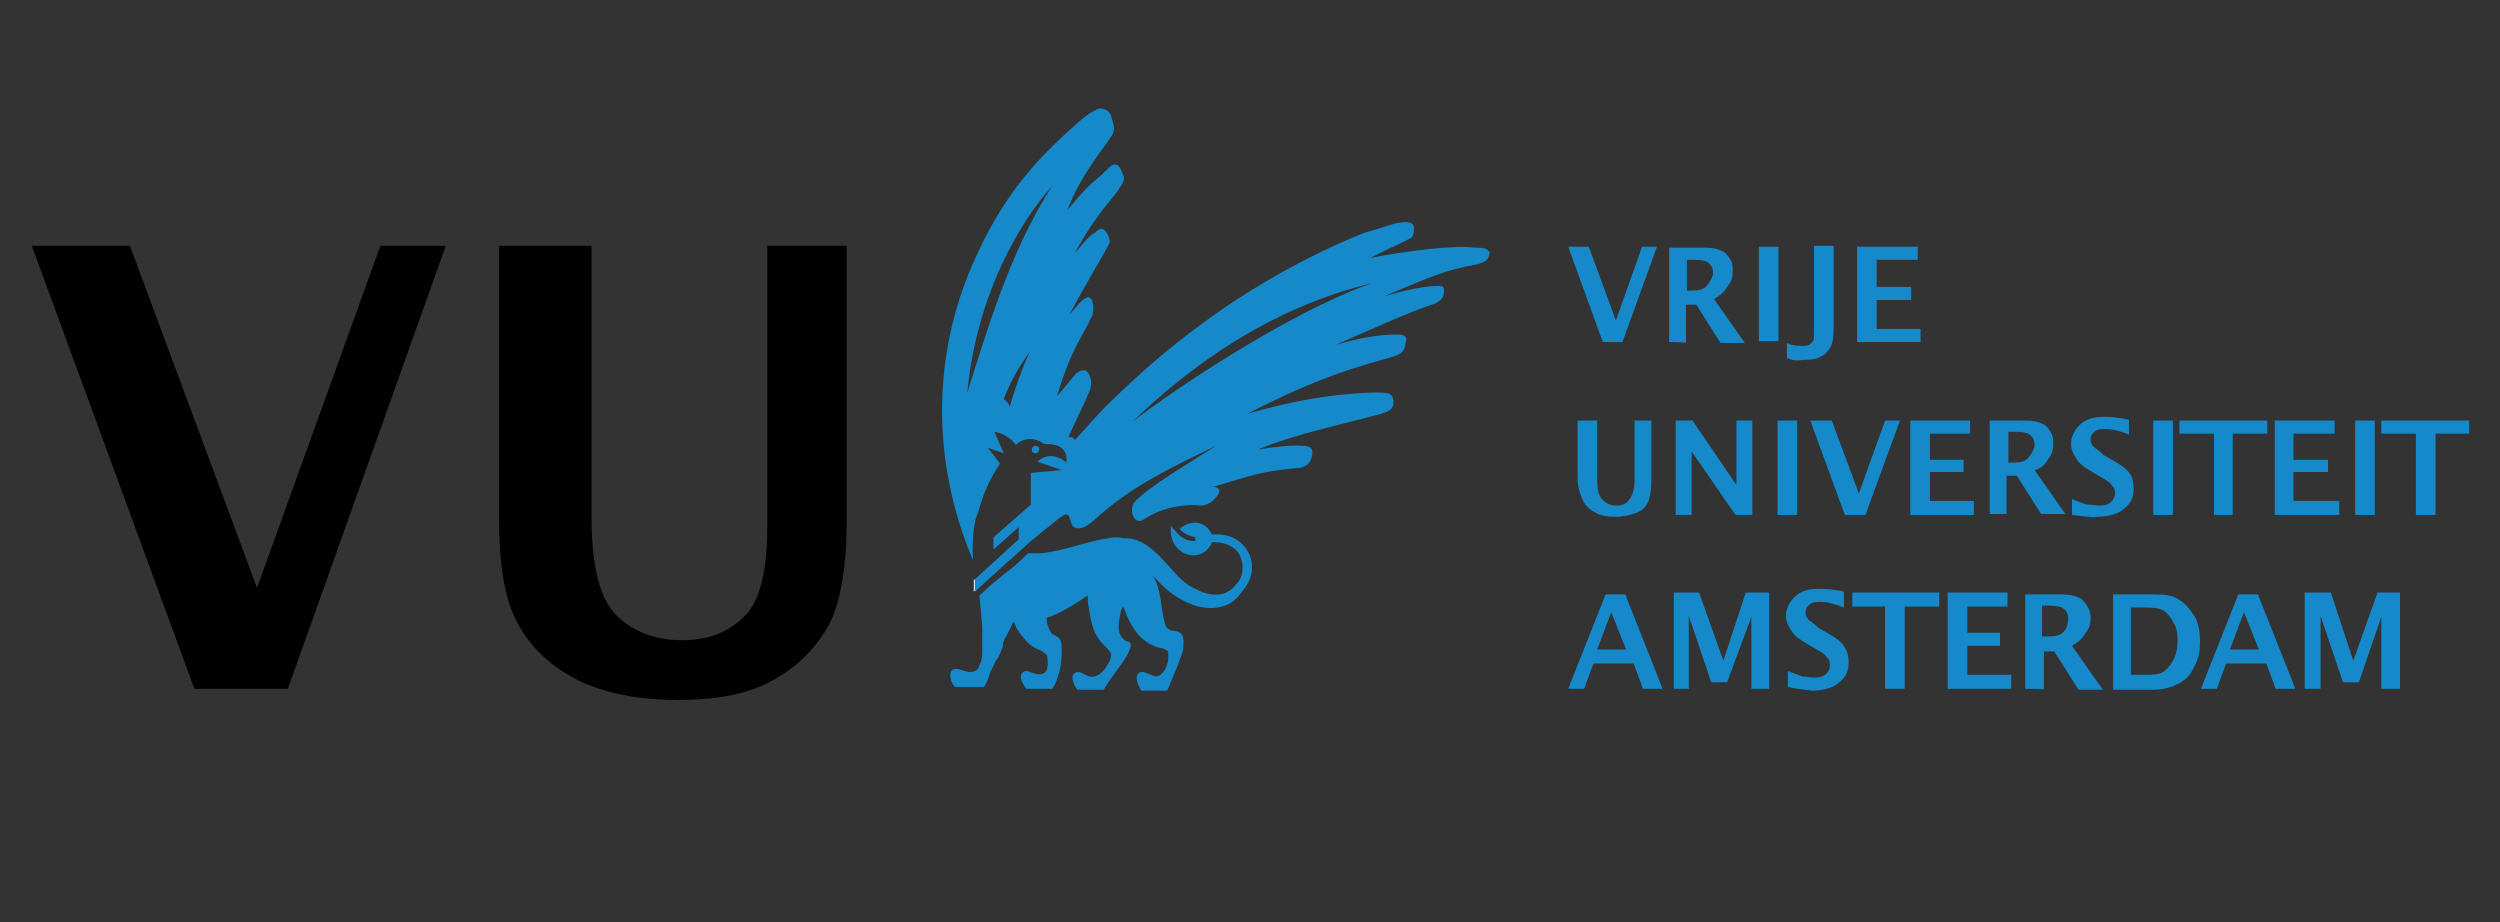 <?xml version="1.0"?>
 <!-- Generator: Adobe Illustrator 20.0.0, SVG Export Plug-In . SVG Version: 6.00 Build 0) --> <svg version="1.1" id="Layer_1" xmlns="http://www.w3.org/2000/svg" xmlns:xlink="http://www.w3.org/1999/xlink" x="0px" y="0px" viewBox="0 0 267.5 98.7" style="enable-background:new 0 0 267.5 98.7;" xml:space="preserve" width="267.5" height="98.7"><rect x="0" y="0" width="267.5" height="98.7" fill="#333333" stroke="none"/> <style type="text/css"> .st0{fill:none;} .st1{fill:#1589CA;} .st2{fill:#010101;} .st3{fill:#FFFFFF;} </style> <rect class="st0" width="267.5" height="98.7"></rect> <polygon class="st1" points="258.5,55.1 258.5,46.4 254.8,46.4 254.8,45 264.2,45 264.2,46.4 260.6,46.4 260.6,55.1 "></polygon> <polygon class="st2" points="20.8,73.7 3.4,26.3 13.9,26.3 27.5,62.9 40.7,26.3 47.7,26.3 30.8,73.7 "></polygon> <path class="st2" d="M53.5,26.3h9.8v29.1c0,5.3,0.9,8.7,2.7,10.5c1.8,1.7,4.1,2.6,7,2.6s5-0.9,6.7-2.6c1.7-1.7,2.4-5,2.4-9.8V26.3 h8.5v29.1c0,5.5-0.7,9.4-2.1,11.8s-3.4,4.3-6,5.7c-2.6,1.4-6,2-9.9,2c-4,0-7.2-0.6-10.1-1.8c-2.8-1.3-5.1-3.1-6.7-5.7 c-1.7-2.6-2.4-6.5-2.4-11.9V26.3H53.5z"></path> <path class="st3" d="M104.2,62v1.3l0.4-0.3c-0.1-0.3-0.1-0.7-0.3-1H104.2z"></path> <path class="st1" d="M110.4,48.1c0-0.1,0.1-0.4,0.4-0.4c0.1,0,0.4,0.1,0.4,0.4c0,0.1-0.1,0.4-0.4,0.4 C110.6,48.5,110.4,48.4,110.4,48.1"></path> <path class="st1" d="M133.8,59.6c-0.6-1.6-2.1-2.6-4.1-2.4c-1.1-2.1-3-1.1-3.5-0.6c0.6,0.6,1,0.7,1.7,0.9v0.4 c-1.3,0-1.7-0.6-2.6-1.6c-0.4,3.1,3.3,4.3,4.4,1.7c1.7,0,2.8,0.7,3.1,1.8c0.4,1.1,0,2.3-0.6,2.8c-1,1.3-2.7,1.3-4.3,0.4 c-1-0.4-2-1.4-2.8-2.4c-1.3-1.4-2-2.1-3-2.6c-0.6-0.3-1.1-0.4-1.6-0.4c-0.3,0-0.6-0.1-1-0.1c-0.3,0-0.6,0-0.9,0.1 c-2.3,0.3-4.5,1.3-7.2,1.6h-1.4c-0.9,0.9-1.7,1.6-2.4,2.1l-1.7,1.4l0,0c-0.7,0.7-1.1,1-1.1,1c0.1,1.6,0.3,2.4,0.3,3.8 c0,1.3,0,1.8,0,2.3c0,0.6-0.1,1-0.3,1.4c-0.1,0.4-0.4,0.7-1,0.7c-0.4,0.1-1.6-0.7-2-0.1c-0.3,0.4,0,1.4,0.4,1.7h3.1 c0.4-0.7,0.6-1.3,0.7-1.7c0.3-0.4,0.4-1,0.7-1.3c0.3-0.4,0.4-0.9,0.6-1.3c0-0.4,0.1-0.7,0.3-1c0.3-0.6,0.6-1.1,0.7-1.4 c0-0.1,0.1-0.1,0.1-0.3c0.1,0.1,0.3,0.4,0.3,0.6c0.7,1.1,1.4,2,2.4,2.4c0.4,0.1,0.7,0.4,0.9,0.6c0.1,0.1,0.1,0.6,0.1,1 c0,0.4-0.1,0.9-0.6,1c-0.7,0.3-1.7-0.7-2.1-0.1c-0.4,0.4,0,1.1,0.4,1.7h2.8c0.7-1.1,1-2.6,1-3.8c0-1.3,0-1.6-0.9-2 c-0.3-0.1-0.6-0.9-0.7-1.4c0-0.1,0-0.1,0-0.4c1.3-0.4,2.8-1.3,4.4-2.4c0,0.3,0,0.4,0,0.7c0.3,1.8,0.4,3.4,1.8,4.7 c0.4,0.4,0.7,0.7,0.7,1c0,0.1-0.1,0.7-0.4,1c-0.3,0.7-1,1.3-1.6,1.3c-0.7,0.1-1.4-0.9-2-0.3c-0.4,0.4,0.1,1.4,0.4,1.7h2.8 c1-1.7,2.3-3.1,2.7-4.1c0.3-0.7,0.3-1-0.3-1.1c-1-0.6-0.9-1.7-0.6-3c0-0.3,0.1-0.4,0.3-0.7c0.7,2,1.7,3.8,3.8,4.4 c0.4,0,0.9,0.3,1,0.4c0,0.1,0,0.6,0,0.9c-0.1,0.6-0.4,1.4-1,1.7c-0.6,0.4-1.8-1-2.3-0.1c-0.3,0.6,0.3,1.4,0.4,1.7h2.8 c0.7-1.7,1.4-3.3,1.7-4.4c0.1-1.3,0.1-1.8-0.9-2c-0.6,0-1-0.3-1.1-1c-0.4-1.3-0.3-3.5-1.3-5c1.1,1.3,2.3,2.3,3.4,2.8 c2.4,1.3,5,0.9,6.1-0.9C134.1,62,134.1,60.6,133.8,59.6"></path> <path class="st1" d="M157.8,26.5c-2.1-0.3-7,0.3-11.2,1.1c2.6-1.3,3.4-1.6,4.3-2.1c0.3-0.1,0.4-0.6,0.4-1.1c0-0.6-0.6-0.7-1.3-0.6 c-0.7,0-2.1,0.6-4,1.1c-3.5,1.4-8.7,3.8-14.8,7.9c-5.4,3.7-8.9,6.8-12.8,10.6c-1,1-2.1,2.3-3.4,3.7c-0.1-0.3-0.3-0.4-0.7-0.3 c1.4-3.1,1.6-3.3,2.3-5c0.3-0.9,0.1-1.4-0.1-1.8c-0.4-0.7-1-0.3-1.4,0c-0.6,0.7-0.7,0.9-2,2.4c1.6-5.3,2.4-5.7,3.8-8.7 c0.1-0.4,0.1-1,0-1.4c-0.1-0.4-0.4-0.6-0.7-0.4c-0.6,0.3-0.7,0.6-1.8,1.8c1.6-3,3.7-6.5,4-7.1c0.3-0.6,0.6-0.7,0-1.7 c-0.6-0.9-1-0.1-1.4,0.1c-0.3,0.1-1,0.9-2,2.1c2.3-4.3,4.4-6.2,4.8-7c0.6-0.9,0.6-1,0.1-2c-0.4-0.9-1.1-0.4-1.4,0 c-1.6,1.6-1.6,1.1-4.3,4.4c1.4-3.7,3.8-6.5,4.7-7.9c0.4-0.6,0.4-0.9,0-2.1c-0.1-0.6-0.7-0.9-1.3-0.9c-0.7,0.3-1.4,0.7-2.8,2 c-3,2.7-7,6.5-10.2,13.5c-3.1,6.5-3.8,12.6-3.8,16.9c0,6.5,1.7,12.2,3.3,15.9c0-0.1,0-0.3,0-0.4c-0.1-1.7,0.1-3.8,0.6-4.8 c0.7-2.6,1.6-4,2.3-5.1l-1.3-1.7l1.7,0.6l-1-2.3c0,0,1.3,0.1,2.3,1.4c0.6-0.6,1.8-1,3-0.1c0.9,0,1.3,0.1,1.7,0.3 c0.9,0.6,0.7,1.4,0.7,1.7c-0.4-0.4-1.8-1.3-3.1-0.1l2.6,0.9l-3.3,0.3v3.4l-4,3.5v1.3l2.7-2.4v1.3l-4.7,4.3v1.3l6-5.4l0,0l1.6-1.3 l0,0c0.9-0.7,1.3-1.1,1.8-1.4c0.6-0.4,0.7,0,0.9,0.7c0.1,0.6,0.9,1.1,2.3-0.1c4.1-3.8,8.5-5.8,13.2-8.1c-2.6,1.7-7.1,4.3-8.7,6 c-0.7,0.9,0,2.7,1.1,1.8c2-1.3,4.5-1.6,6-1.4c0.6,0,1.3-0.4,1.7-1c0.4-0.4,0.4-1-0.4-1c4.3-1.3,5.4-1.7,8.9-2c1,0,1.6-0.6,1.7-1.4 c0.1-0.7-0.1-1-1.1-1c-1-0.1-2.8,0.1-4.7,0.4c4.1-1.7,9.1-2.7,13.1-3.8c1.3-0.4,1.4-0.7,1.4-1.4C149,42,148.5,42,147,42 c-2.8,0.1-7.1,0.4-13.6,2.3c6.1-3.1,9.7-4.5,15.2-6c1.6-0.4,1.7-0.9,1.8-1.6c0.3-0.9-0.4-0.9-1-0.9c-0.9,0-2.7,0-6.5,1.1 c3.7-1.6,7.8-3.5,10.6-4.4c0.6-0.3,1-0.6,1-1.3c0-0.6-0.1-0.6-0.7-0.6c-1.3,0-3.3,0.4-5.7,1.1c5-2.1,6.5-2.8,9.9-3.4 c1.1-0.3,1.3-0.6,1.4-1.3C159.1,26.5,158.5,26.5,157.8,26.5 M108,43.6c0-0.4-0.3-0.7-0.6-0.9c0.7-1.8,1.4-3.1,2.8-5.1 C109,40.2,108.4,42.4,108,43.6 M103.5,42c1-10.6,5.8-18.5,9.1-22.1C107.9,27,105.2,36.8,103.5,42 M121.2,45.1 c6.2-6,14.8-12.2,25.6-14.8C137.7,33.5,125.2,42,121.2,45.1"></path> <polygon class="st1" points="171.5,36.6 167.8,26.4 170,26.4 172.9,34.3 175.7,26.4 177.3,26.4 173.6,36.6 "></polygon> <g> <path class="st1" d="M180.5,31.1h0.4c0.9,0,1.4-0.1,1.8-0.6c0.3-0.4,0.6-0.9,0.6-1.3c0-0.4-0.1-0.7-0.4-1c-0.3-0.3-0.9-0.4-1.7-0.4 h-0.7V31.1z M178.6,36.6V26.5h3.8c0.7,0,1.4,0.1,1.7,0.3c0.4,0.1,0.7,0.4,1,0.9c0.3,0.4,0.3,0.9,0.3,1.3c0,0.6-0.1,1.1-0.6,1.7 c-0.3,0.6-0.9,1-1.4,1.3l3.3,4.7h-2.6l-2.6-4.1h-1.1v4.1C180.4,36.6,178.6,36.6,178.6,36.6z"></path> </g> <rect x="188.2" y="26.4" class="st1" width="2.1" height="10.1"></rect> <g> <path class="st1" d="M191.2,38.3v-1.6c0.6,0.3,1.1,0.3,1.7,0.3c0.3,0,0.4,0,0.7-0.1c0.1-0.1,0.3-0.3,0.4-0.4 c0.1-0.1,0.1-0.6,0.1-1.3v-8.9h2.1v8.7c0,1-0.1,1.7-0.3,2.1c-0.3,0.4-0.6,0.9-1,1c-0.4,0.3-1.1,0.4-1.8,0.4 C192.3,38.6,191.8,38.6,191.2,38.3"></path> </g> <polygon class="st1" points="198.7,36.6 198.7,26.4 205.2,26.4 205.2,27.8 200.8,27.8 200.8,30.7 204.5,30.7 204.5,32.1 200.8,32.1 200.8,35.2 205.5,35.2 205.5,36.6 "></polygon> <g> <path class="st1" d="M168.8,45h2.1v6.2c0,1.1,0.1,1.8,0.6,2.3c0.4,0.4,0.9,0.6,1.4,0.6s1.1-0.1,1.4-0.6c0.3-0.4,0.6-1,0.6-2.1V45 h1.8v6.2c0,1.1-0.1,2-0.4,2.6c-0.3,0.6-0.7,0.9-1.3,1.1s-1.3,0.4-2.1,0.4s-1.6-0.1-2.1-0.4c-0.6-0.3-1.1-0.7-1.4-1.3 c-0.3-0.6-0.6-1.4-0.6-2.6V45z"></path> </g> <polygon class="st1" points="179.3,55.1 179.3,45 181.1,45 185.8,51.9 185.8,45 187.5,45 187.5,55.1 185.7,55.1 181,48.3 181,55.1 "></polygon> <rect x="190.2" y="45" class="st1" width="2.1" height="10.1"></rect> <polygon class="st1" points="197.4,55.1 193.7,45 196,45 198.9,52.8 201.7,45 203.3,45 199.6,55.1 "></polygon> <polygon class="st1" points="204.4,55.1 204.4,45 210.8,45 210.8,46.4 206.5,46.4 206.5,49.2 210.1,49.2 210.1,50.5 206.5,50.5 206.5,53.6 211.2,53.6 211.2,55.1 "></polygon> <g> <path class="st1" d="M214.9,49.5h0.4c0.9,0,1.4-0.1,1.8-0.6c0.3-0.4,0.6-0.9,0.6-1.3c0-0.4-0.1-0.7-0.4-1c-0.3-0.3-0.9-0.4-1.7-0.4 h-0.7V49.5z M212.9,55.1V45h3.8c0.7,0,1.4,0.1,1.7,0.3c0.4,0.1,0.7,0.4,1,0.9c0.3,0.4,0.3,0.9,0.3,1.3c0,0.6-0.1,1.1-0.6,1.7 c-0.3,0.6-0.9,1-1.4,1.1l3.3,4.7h-2.6l-2.6-4.1h-1.1v4.1h-1.8V55.1z"></path> <path class="st1" d="M221.7,55.1v-1.7c0.9,0.3,1.4,0.6,1.8,0.6c0.4,0,0.7,0.1,1.1,0.1c0.6,0,1-0.1,1.3-0.4c0.3-0.3,0.4-0.6,0.4-1 c0-0.3-0.1-0.6-0.3-0.7c-0.1-0.3-0.6-0.6-1.1-0.9l-0.7-0.4c-1-0.6-1.7-1-2-1.6c-0.3-0.4-0.6-1-0.6-1.6c0-0.7,0.3-1.4,0.9-2 s1.4-0.9,2.6-0.9c0.9,0,1.7,0.1,2.7,0.3v1.6c-1-0.4-1.8-0.6-2.6-0.6c-0.6,0-0.9,0.1-1.1,0.3c-0.3,0.3-0.4,0.4-0.4,0.9 c0,0.3,0.1,0.4,0.3,0.7c0.1,0.1,0.6,0.4,1.1,0.9l0.7,0.4c1.1,0.6,1.8,1.1,2.1,1.6c0.3,0.4,0.4,1,0.4,1.6c0,0.9-0.3,1.6-1,2.1 c-0.6,0.6-1.7,0.9-3,0.9C223.8,55.4,222.9,55.2,221.7,55.1"></path> </g> <rect x="230.4" y="45" class="st1" width="2.1" height="10.1"></rect> <polygon class="st1" points="236.9,55.1 236.9,46.4 233.2,46.4 233.2,45 242.6,45 242.6,46.4 238.9,46.4 238.9,55.1 "></polygon> <polygon class="st1" points="243.4,55.1 243.4,45 249.8,45 249.8,46.4 245.4,46.4 245.4,49.2 249.1,49.2 249.1,50.5 245.4,50.5 245.4,53.6 250.3,53.6 250.3,55.1 "></polygon> <rect x="252" y="45" class="st1" width="2.1" height="10.1"></rect> <path class="st1" d="M170.9,69.5h3.1l-1.6-4L170.9,69.5z M167.8,73.7l4-10.1h2.1l4,10.1h-2.1l-1-2.7h-4.3l-1,2.7H167.8z"></path> <polygon class="st1" points="179.1,73.7 179.1,63.4 181.8,63.4 184.4,70.7 186.8,63.4 189.3,63.4 189.3,73.7 187.4,73.7 187.4,66 184.8,73 183.1,73 180.7,65.9 180.7,73.7 "></polygon> <g> <path class="st1" d="M191.3,73.5v-1.7c0.9,0.3,1.4,0.6,1.7,0.6c0.4,0,0.7,0.1,1.1,0.1c0.6,0,1-0.1,1.3-0.4c0.3-0.3,0.4-0.6,0.4-1 c0-0.3-0.1-0.6-0.3-0.7c-0.1-0.3-0.6-0.6-1.1-0.9l-0.7-0.4c-1-0.6-1.7-1-2-1.6c-0.3-0.4-0.6-1-0.6-1.6c0-0.7,0.3-1.4,0.9-2 c0.6-0.6,1.4-0.9,2.6-0.9c0.9,0,1.7,0.1,2.7,0.3V65c-1-0.4-1.8-0.6-2.6-0.6c-0.6,0-0.9,0.1-1.1,0.3c-0.3,0.3-0.4,0.4-0.4,0.9 c0,0.3,0.1,0.4,0.3,0.7c0.1,0.1,0.6,0.4,1.1,0.9l0.7,0.4c1.1,0.6,1.8,1.1,2.1,1.7c0.3,0.4,0.4,1,0.4,1.6c0,0.9-0.3,1.6-1,2.1 c-0.6,0.6-1.7,0.9-3,0.9C193.5,73.8,192.5,73.8,191.3,73.5"></path> </g> <polygon class="st1" points="201.7,73.7 201.7,64.9 198.2,64.9 198.2,63.4 207.5,63.4 207.5,64.9 203.8,64.9 203.8,73.7 "></polygon> <polygon class="st1" points="208.4,73.7 208.4,63.4 214.8,63.4 214.8,64.9 210.5,64.9 210.5,67.7 214,67.7 214,69.1 210.5,69.1 210.5,72.2 215.2,72.2 215.2,73.7 "></polygon> <g> <path class="st1" d="M218.7,68.1h0.4c0.9,0,1.4-0.1,1.8-0.6c0.3-0.4,0.4-0.9,0.4-1.3c0-0.4-0.1-0.7-0.4-1c-0.3-0.3-0.9-0.4-1.7-0.4 h-0.7v3.3H218.7z M216.7,73.7V63.6h3.8c0.7,0,1.4,0.1,1.8,0.3c0.4,0.1,0.7,0.4,1,0.9c0.3,0.4,0.4,0.9,0.4,1.3 c0,0.6-0.1,1.1-0.6,1.7c-0.3,0.6-0.9,1-1.4,1.3l3.3,4.7h-2.6l-2.6-4.1h-1.1v4.1C218.9,73.7,216.7,73.7,216.7,73.7z"></path> <path class="st1" d="M228.2,72.2h1.6c0.9,0,1.4-0.1,1.8-0.4c0.4-0.3,0.7-0.7,1-1.3c0.3-0.6,0.4-1.3,0.4-2c0-0.7-0.1-1.4-0.4-1.8 c-0.3-0.6-0.6-1-1-1.3c-0.4-0.3-1.1-0.4-2.3-0.4h-1.3v7.2H228.2z M226.1,73.7V63.6h4.4c1.1,0,2.1,0.1,2.7,0.6 c0.7,0.4,1.1,1,1.6,1.7c0.4,0.7,0.6,1.6,0.6,2.7c0,1-0.1,1.8-0.6,2.7c-0.4,0.9-0.9,1.4-1.6,1.8c-0.7,0.4-1.7,0.7-2.8,0.7h-4.3V73.7 z"></path> </g> <path class="st1" d="M238.6,69.5h3.1l-1.6-4L238.6,69.5z M235.5,73.7l4-10.1h2.1l4,10.1h-2.1l-1-2.7h-4.3l-1,2.7H235.5z"></path> <polygon class="st1" points="246.6,73.7 246.6,63.4 249.4,63.4 251.8,70.7 254.4,63.4 256.8,63.4 256.8,73.7 254.8,73.7 254.8,66 252.4,73 250.7,73 248.3,65.9 248.3,73.7 "></polygon> </svg> 